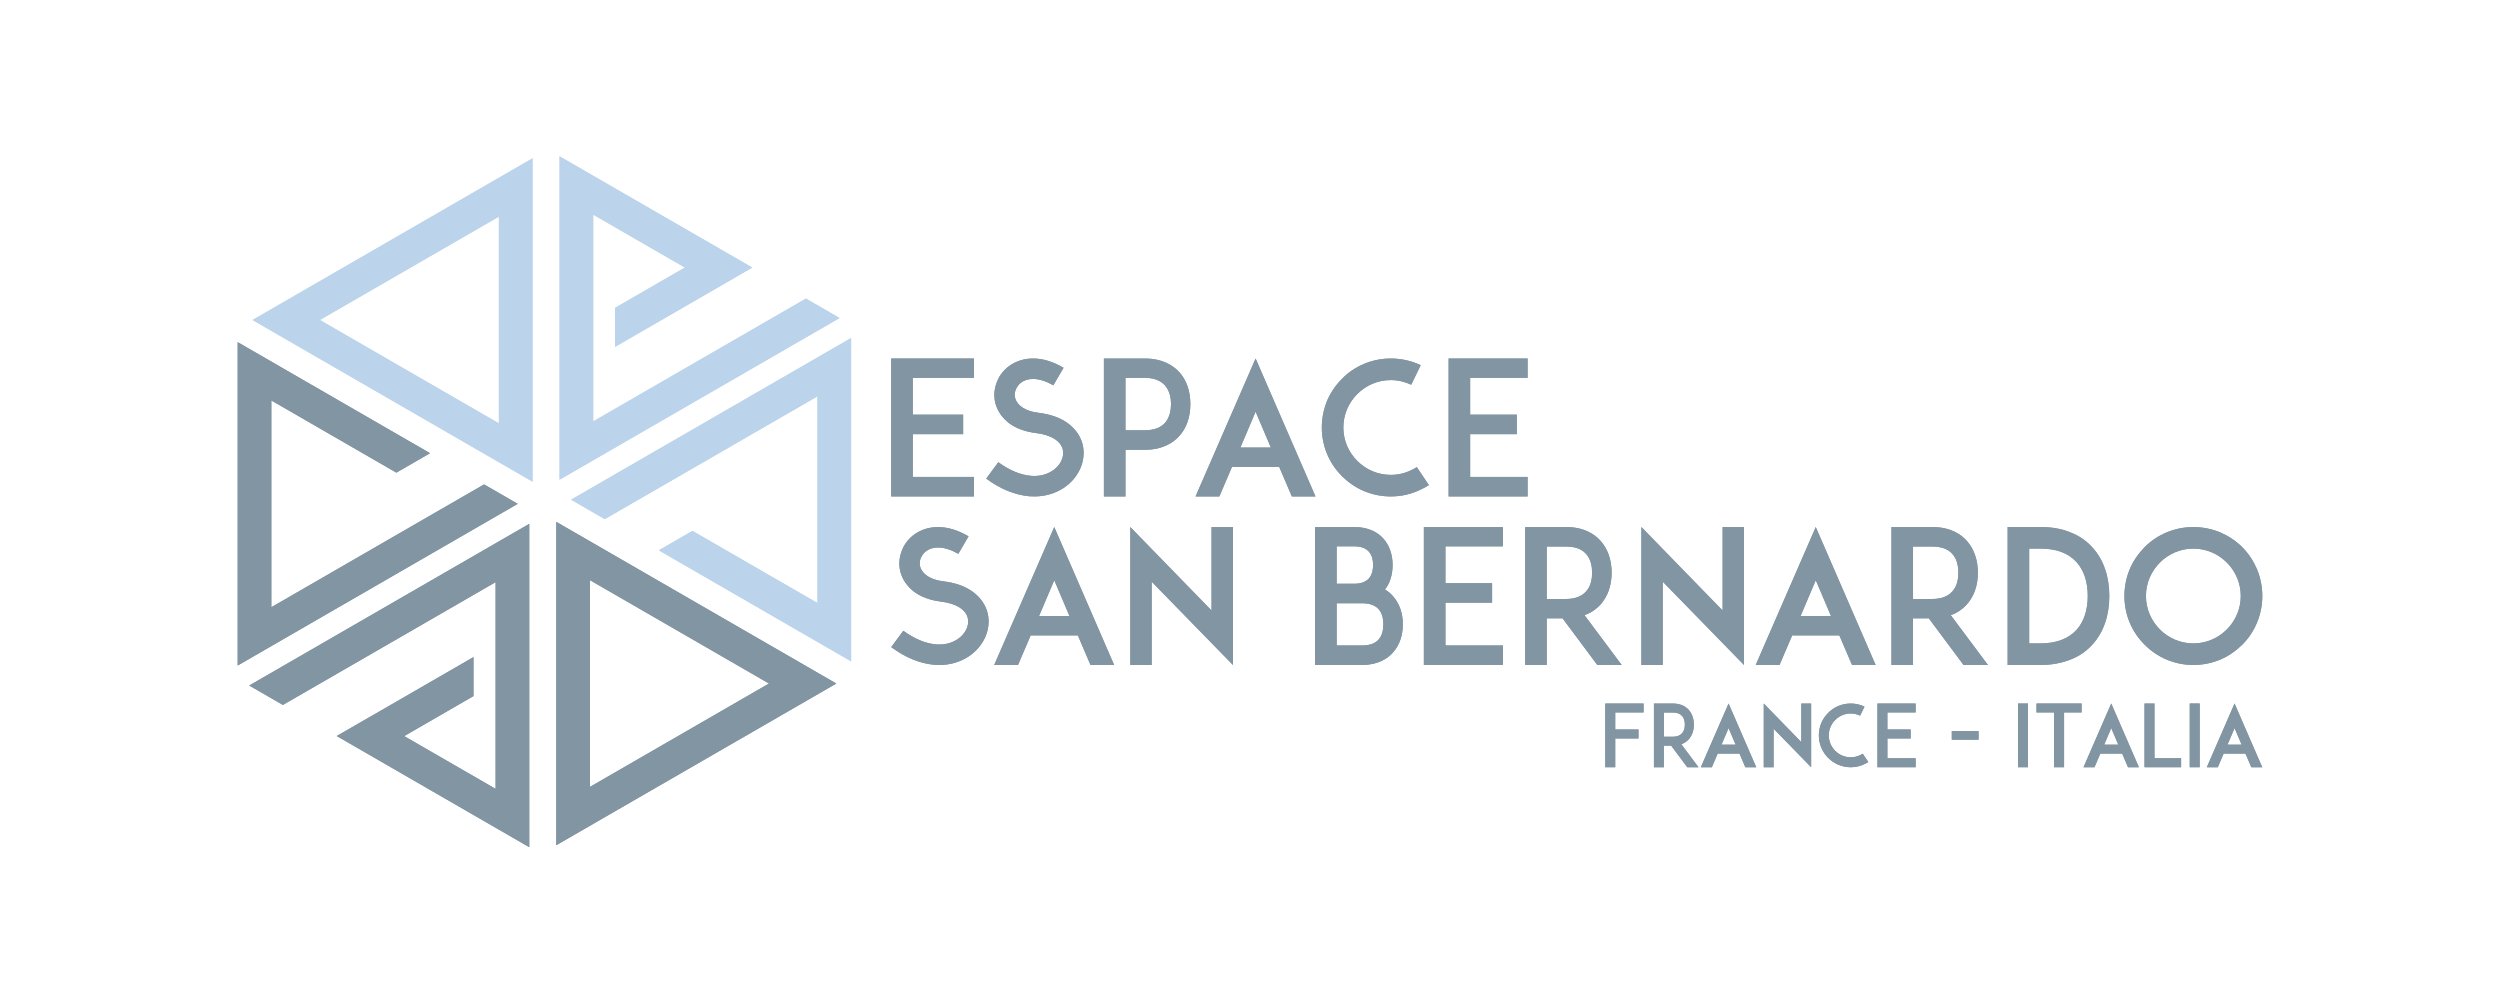 <?xml version="1.0" encoding="utf-8"?>
<!-- Generator: Adobe Illustrator 14.0.0, SVG Export Plug-In . SVG Version: 6.00 Build 43363)  -->
<!DOCTYPE svg PUBLIC "-//W3C//DTD SVG 1.1//EN" "http://www.w3.org/Graphics/SVG/1.1/DTD/svg11.dtd">
<svg version="1.1" id="Calque_1" xmlns="http://www.w3.org/2000/svg" xmlns:xlink="http://www.w3.org/1999/xlink" x="0px" y="0px"
	 width="284px" height="114px" viewBox="0 0 284 114" enable-background="new 0 0 284 114" xml:space="preserve">
<rect fill="#FFFFFF" width="284" height="114"/>
<g>
	<polygon fill="#BBD4EC" points="63.565,17.759 63.565,54.493 95.376,36.126 91.554,33.918 81.169,39.912 67.39,47.868 
		67.39,24.383 77.799,30.393 69.876,34.97 69.877,39.398 82.9,31.877 82.896,31.875 85.456,30.396 	"/>
	<path fill="#BBD4EC" d="M28.685,36.351l31.812,18.367V17.984L28.685,36.351z M36.333,36.351l20.339-11.742v23.485L36.333,36.351z"
		/>
	<polygon fill="#BBD4EC" points="64.876,56.764 68.699,58.971 79.083,52.978 92.864,45.021 92.864,68.506 78.664,60.309 
		74.839,62.516 96.688,75.131 96.688,38.397 	"/>
	<polygon fill="#8295A3" points="28.312,77.874 32.134,80.081 42.519,74.088 56.3,66.131 56.3,89.615 45.915,83.621 53.788,79.074 
		53.788,74.645 42.079,81.407 42.075,81.404 38.25,83.611 60.124,96.24 60.124,59.508 	"/>
	<path fill="#8295A3" d="M63.192,96.016l31.812-18.367L63.192,59.283V96.016z M67.017,65.906l20.338,11.742L67.017,89.391V65.906z"
		/>
	<polygon fill="#8295A3" points="27,75.604 58.812,57.236 54.99,55.03 44.605,61.022 30.825,68.979 30.825,45.494 45.025,53.692 
		48.85,51.484 27,38.869 	"/>
	<polygon fill="#8295A3" points="103.692,47.104 109.415,47.104 109.415,49.321 103.692,49.321 103.692,54.179 110.64,54.179 
		110.64,56.396 103.671,56.396 101.242,56.396 101.242,40.727 103.671,40.727 110.64,40.727 110.64,42.923 103.692,42.923 	"/>
	<path fill="#8295A3" d="M116.913,56.375c-1.606-0.148-3.252-0.803-4.878-2.006l1.373-1.858c1.289,0.929,2.512,1.436,3.695,1.542
		c0.929,0.083,1.774-0.126,2.45-0.571c0.908-0.591,1.372-1.563,1.183-2.407c-0.232-0.994-1.352-1.669-3.041-1.88
		c-1.225-0.147-2.259-0.527-3.062-1.119c-0.761-0.591-1.309-1.352-1.542-2.218c-0.211-0.761-0.168-1.563,0.106-2.323
		c0.253-0.76,0.739-1.415,1.372-1.901c0.783-0.591,1.733-0.908,2.789-0.908c1.119,0,2.28,0.359,3.463,1.056l-1.162,1.985
		c-0.824-0.465-1.604-0.718-2.302-0.718c-0.528,0-1.014,0.147-1.374,0.422c-0.274,0.211-0.485,0.507-0.611,0.823
		c-0.107,0.317-0.127,0.655-0.043,0.951c0.254,0.866,1.204,1.478,2.64,1.648c1.373,0.168,2.513,0.569,3.379,1.223
		c0.845,0.635,1.415,1.458,1.647,2.409c0.212,0.907,0.105,1.857-0.295,2.744c-0.401,0.866-1.035,1.604-1.858,2.154
		c-0.972,0.634-2.112,0.972-3.337,0.972C117.314,56.396,117.103,56.375,116.913,56.375"/>
	<path fill="#8295A3" d="M127.474,40.727h2.576c2.069,0,3.272,0.845,3.907,1.541c0.845,0.93,1.268,2.176,1.268,3.633
		c0,1.458-0.423,2.724-1.268,3.633c-0.634,0.717-1.838,1.561-3.907,1.561h-2.197v5.302h-2.45v-15.67H127.474z M133.028,45.901
		c0-0.613-0.127-1.5-0.698-2.133c-0.507-0.55-1.267-0.845-2.28-0.845h-2.197v5.955h2.197c1.014,0,1.773-0.274,2.28-0.823
		C132.901,47.42,133.028,46.534,133.028,45.901"/>
	<path fill="#8295A3" d="M149.438,56.396h-2.684l-1.436-3.357h-5.363l-1.437,3.357h-2.703l6.821-15.669L149.438,56.396z
		 M144.369,50.842l-1.732-4.075l-1.731,4.075H144.369z"/>
	<path fill="#8295A3" d="M154.95,55.784c-0.951-0.401-1.774-0.972-2.491-1.689c-0.719-0.718-1.289-1.542-1.689-2.492
		c-0.401-0.951-0.613-1.986-0.613-3.042c0-1.055,0.212-2.09,0.613-3.062c0.4-0.93,0.971-1.753,1.689-2.471
		c0.717-0.739,1.54-1.288,2.491-1.689c0.95-0.402,1.985-0.613,3.041-0.613c1.183,0,2.344,0.254,3.4,0.761l-1.077,2.217
		c-0.719-0.337-1.5-0.527-2.323-0.527c-1.437,0-2.788,0.569-3.802,1.583c-1.014,1.014-1.584,2.365-1.584,3.801
		c0,1.437,0.57,2.788,1.584,3.802c1.014,1.014,2.365,1.583,3.802,1.583c0.845,0,1.647-0.189,2.387-0.569
		c0.211-0.085,0.401-0.211,0.569-0.318l1.373,2.049c-0.274,0.168-0.549,0.337-0.845,0.463c-1.077,0.55-2.26,0.825-3.484,0.825
		C156.936,56.396,155.9,56.185,154.95,55.784"/>
	<polygon fill="#8295A3" points="167.01,47.104 172.311,47.104 172.311,49.321 167.01,49.321 167.01,54.179 173.535,54.179 
		173.535,56.396 166.988,56.396 164.561,56.396 164.561,40.727 166.988,40.727 173.535,40.727 173.535,42.923 167.01,42.923 	"/>
	<path fill="#8295A3" d="M106.121,75.519c-1.606-0.146-3.252-0.802-4.878-2.005l1.373-1.859c1.288,0.93,2.512,1.437,3.695,1.543
		c0.929,0.083,1.774-0.127,2.45-0.57c0.908-0.592,1.372-1.564,1.182-2.408c-0.231-0.992-1.351-1.668-3.041-1.879
		c-1.226-0.148-2.259-0.528-3.062-1.119c-0.76-0.591-1.309-1.352-1.542-2.218c-0.211-0.761-0.168-1.562,0.106-2.322
		c0.253-0.761,0.739-1.415,1.372-1.901c0.782-0.592,1.732-0.907,2.788-0.907c1.119,0,2.28,0.358,3.463,1.055l-1.162,1.985
		c-0.824-0.465-1.604-0.718-2.302-0.718c-0.528,0-1.014,0.147-1.374,0.422c-0.273,0.212-0.485,0.508-0.612,0.824
		c-0.106,0.316-0.126,0.654-0.042,0.95c0.254,0.865,1.203,1.479,2.639,1.648c1.374,0.168,2.514,0.569,3.379,1.223
		c0.845,0.635,1.415,1.458,1.647,2.408c0.211,0.908,0.105,1.858-0.296,2.745c-0.401,0.865-1.035,1.604-1.858,2.153
		c-0.972,0.635-2.112,0.973-3.337,0.973C106.521,75.541,106.311,75.519,106.121,75.519"/>
	<path fill="#8295A3" d="M126.565,75.541h-2.683l-1.437-3.357h-5.363l-1.437,3.357h-2.703l6.821-15.669L126.565,75.541z
		 M121.496,69.987l-1.731-4.075l-1.731,4.075H121.496z"/>
	<polygon fill="#8295A3" points="140.06,75.541 130.831,66.08 130.831,75.541 128.402,75.541 128.402,59.872 137.631,69.354 
		137.631,59.872 140.06,59.872 	"/>
	<path fill="#8295A3" d="M159.363,70.916c0,1.31-0.401,2.408-1.14,3.23c-0.571,0.633-1.647,1.395-3.485,1.395h-3.146h-2.196v-15.67
		h2.45h2.026c1.711,0,2.725,0.697,3.274,1.31c0.676,0.76,1.055,1.795,1.055,2.999c0,1.098-0.295,2.049-0.865,2.787
		c0.379,0.232,0.676,0.486,0.888,0.739C158.962,68.529,159.363,69.627,159.363,70.916 M151.846,66.312h2.026
		c0.739,0,1.268-0.211,1.626-0.592c0.402-0.443,0.486-1.076,0.486-1.541c0-0.443-0.084-1.078-0.486-1.521
		c-0.358-0.38-0.887-0.593-1.626-0.593h-2.026V66.312h-0.275H151.846z M157.146,70.916c0-0.507-0.086-1.225-0.55-1.732
		c-0.401-0.442-1.034-0.654-1.858-0.654h-2.893v4.795h2.893c0.824,0,1.457-0.212,1.858-0.655
		C157.061,72.161,157.146,71.443,157.146,70.916"/>
	<polygon fill="#8295A3" points="164.201,66.248 169.502,66.248 169.502,68.466 164.201,68.466 164.201,73.324 170.727,73.324 
		170.727,75.541 164.18,75.541 161.751,75.541 161.751,59.871 164.18,59.871 170.727,59.871 170.727,62.066 164.201,62.066 	"/>
	<path fill="#8295A3" d="M184.222,75.541h-2.767l-3.949-5.301h-1.795v5.301h-2.449V59.872h2.069h2.576
		c2.069,0,3.274,0.843,3.907,1.562c0.822,0.907,1.268,2.175,1.268,3.632c0,1.436-0.445,2.703-1.268,3.611
		c-0.381,0.422-0.971,0.908-1.816,1.205L184.222,75.541z M177.907,68.044c1.014,0,1.774-0.296,2.261-0.845
		c0.59-0.634,0.695-1.521,0.695-2.133c0-0.634-0.105-1.521-0.695-2.154c-0.486-0.548-1.247-0.824-2.261-0.824h-2.196v5.956H177.907z
		"/>
	<polygon fill="#8295A3" points="198.118,75.541 188.889,66.08 188.889,75.541 186.461,75.541 186.461,59.872 195.689,69.354 
		195.689,59.872 198.118,59.872 	"/>
	<path fill="#8295A3" d="M213.07,75.541h-2.68l-1.438-3.357h-5.362l-1.438,3.357h-2.702l6.82-15.669L213.07,75.541z M208.004,69.987
		l-1.732-4.075l-1.73,4.075H208.004z"/>
	<path fill="#8295A3" d="M225.828,75.541h-2.767l-3.949-5.301h-1.794v5.301h-2.45V59.872h2.07h2.575
		c2.069,0,3.273,0.843,3.907,1.562c0.822,0.907,1.267,2.175,1.267,3.632c0,1.436-0.444,2.703-1.267,3.611
		c-0.38,0.422-0.971,0.908-1.816,1.205L225.828,75.541z M219.514,68.044c1.014,0,1.773-0.296,2.261-0.845
		c0.591-0.634,0.695-1.521,0.695-2.133c0-0.634-0.104-1.521-0.695-2.154c-0.487-0.548-1.247-0.824-2.261-0.824h-2.195v5.956H219.514
		z"/>
	<path fill="#8295A3" d="M239.618,67.706c0,2.217-0.654,4.117-1.9,5.491c-0.675,0.76-1.52,1.351-2.513,1.73
		c-1.013,0.401-2.153,0.613-3.421,0.613h-2.894h-0.823v-15.67h2.449h1.268c1.268,0,2.408,0.19,3.421,0.612
		c0.993,0.381,1.838,0.972,2.513,1.731C238.964,63.588,239.618,65.489,239.618,67.706 M237.169,67.706
		c0-1.604-0.443-2.937-1.268-3.843c-0.928-1.035-2.302-1.542-4.117-1.542h-1.268v10.77h1.268c1.815,0,3.189-0.528,4.117-1.542
		C236.726,70.643,237.169,69.291,237.169,67.706"/>
	<path fill="#8295A3" d="M246.125,74.928c-0.951-0.4-1.774-0.971-2.491-1.689c-0.719-0.717-1.289-1.541-1.69-2.492
		c-0.4-0.949-0.612-1.985-0.612-3.04c0-1.056,0.212-2.091,0.612-3.062c0.401-0.93,0.972-1.754,1.69-2.492
		c0.717-0.718,1.54-1.267,2.491-1.669c0.95-0.4,1.984-0.611,3.04-0.611c1.057,0,2.091,0.211,3.062,0.611
		c0.93,0.402,1.752,0.951,2.492,1.669c0.718,0.738,1.267,1.562,1.669,2.492c0.399,0.971,0.611,2.006,0.611,3.062
		c0,1.055-0.212,2.091-0.611,3.04c-0.402,0.951-0.951,1.775-1.669,2.492c-0.74,0.719-1.562,1.289-2.492,1.689
		c-0.972,0.401-2.006,0.613-3.062,0.613C248.109,75.541,247.075,75.329,246.125,74.928 M245.364,63.904
		c-1.014,1.014-1.584,2.365-1.584,3.802c0,1.436,0.57,2.787,1.584,3.802c1.014,1.014,2.365,1.583,3.801,1.583
		c1.437,0,2.789-0.569,3.802-1.583c1.013-1.015,1.583-2.366,1.583-3.802c0-1.437-0.57-2.788-1.583-3.802s-2.365-1.583-3.802-1.583
		C247.729,62.321,246.378,62.891,245.364,63.904"/>
	<polygon fill="#8295A3" points="183.492,82.867 186.135,82.867 186.135,83.891 183.492,83.891 183.492,87.158 182.359,87.158 
		182.359,79.92 183.482,79.92 186.711,79.92 186.711,80.934 183.492,80.934 	"/>
	<path fill="#8295A3" d="M192.949,87.158h-1.277l-1.826-2.449h-0.828v2.449h-1.132V79.92h0.956h1.189
		c0.956,0,1.514,0.39,1.807,0.721c0.38,0.42,0.585,1.006,0.585,1.678c0,0.664-0.205,1.25-0.585,1.67
		c-0.178,0.195-0.449,0.42-0.84,0.555L192.949,87.158z M190.031,83.695c0.469,0,0.82-0.137,1.045-0.391
		c0.273-0.293,0.322-0.703,0.322-0.986c0-0.291-0.049-0.701-0.322-0.994c-0.225-0.254-0.576-0.381-1.045-0.381h-1.014v2.752H190.031
		z"/>
	<path fill="#8295A3" d="M199.509,87.158h-1.239l-0.664-1.551h-2.478l-0.663,1.551h-1.25l3.152-7.238L199.509,87.158z
		 M197.168,84.592l-0.801-1.883l-0.801,1.883H197.168z"/>
	<polygon fill="#8295A3" points="201.482,82.787 201.482,87.158 200.361,87.158 200.361,79.918 204.625,84.299 204.625,79.918 
		205.747,79.918 205.747,87.158 	"/>
	<path fill="#8295A3" d="M208.834,86.875c-0.439-0.186-0.82-0.449-1.152-0.779c-0.332-0.332-0.594-0.713-0.779-1.152
		s-0.283-0.916-0.283-1.404s0.098-0.967,0.283-1.416c0.186-0.429,0.447-0.809,0.779-1.141c0.332-0.34,0.713-0.595,1.152-0.781
		c0.439-0.185,0.916-0.283,1.404-0.283c0.547,0,1.084,0.118,1.57,0.352l-0.496,1.025c-0.332-0.156-0.693-0.244-1.074-0.244
		c-0.663,0-1.287,0.264-1.756,0.732s-0.731,1.092-0.731,1.756s0.263,1.287,0.731,1.756s1.093,0.732,1.756,0.732
		c0.391,0,0.762-0.088,1.103-0.264c0.099-0.041,0.187-0.098,0.265-0.146l0.633,0.947c-0.127,0.078-0.252,0.156-0.391,0.215
		c-0.496,0.252-1.044,0.379-1.609,0.379C209.75,87.158,209.273,87.061,208.834,86.875"/>
	<polygon fill="#8295A3" points="214.408,82.867 217.052,82.867 217.052,83.891 214.408,83.891 214.408,86.135 217.618,86.135 
		217.618,87.158 214.398,87.158 213.277,87.158 213.277,79.92 214.398,79.92 217.618,79.92 217.618,80.934 214.408,80.934 	"/>
	<rect x="221.722" y="83.051" fill="#8295A3" width="3.043" height="0.977"/>
	<rect x="229.247" y="79.918" fill="#8295A3" width="1.132" height="7.24"/>
	<polygon fill="#8295A3" points="236.47,80.934 234.479,80.934 234.479,87.158 233.337,87.158 233.337,80.934 231.346,80.934 
		231.346,79.918 236.47,79.918 	"/>
	<path fill="#8295A3" d="M242.979,87.158h-1.239l-0.663-1.551h-2.479l-0.664,1.551h-1.248l3.15-7.238L242.979,87.158z
		 M240.638,84.592l-0.801-1.883l-0.799,1.883H240.638z"/>
	<polygon fill="#8295A3" points="247.774,87.158 244.739,87.158 243.617,87.158 243.617,79.92 244.749,79.92 244.749,86.133 
		247.774,86.133 	"/>
	<rect x="248.753" y="79.918" fill="#8295A3" width="1.131" height="7.24"/>
	<path fill="#8295A3" d="M250.695,87.158h1.249l0.663-1.551h2.479l0.663,1.551h1.239l-3.142-7.238L250.695,87.158z M253.847,82.709
		l0.799,1.883h-1.6L253.847,82.709z"/>
	<polygon fill="#BBD4EC" points="63.565,17.759 63.565,54.493 95.376,36.126 91.554,33.918 81.169,39.912 67.39,47.868 
		67.39,24.383 77.799,30.393 69.876,34.97 69.877,39.398 82.9,31.877 82.896,31.875 85.456,30.396 	"/>
	<path fill="#BBD4EC" d="M28.685,36.351l31.812,18.367V17.984L28.685,36.351z M36.333,36.351l20.339-11.742v23.485L36.333,36.351z"
		/>
	<polygon fill="#BBD4EC" points="64.876,56.764 68.699,58.971 79.083,52.978 92.864,45.021 92.864,68.506 78.664,60.309 
		74.839,62.516 96.688,75.131 96.688,38.397 	"/>
	<polygon fill="#8295A3" points="28.312,77.874 32.134,80.081 42.519,74.088 56.3,66.131 56.3,89.615 45.915,83.621 53.788,79.074 
		53.788,74.645 42.079,81.407 42.075,81.404 38.25,83.611 60.124,96.24 60.124,59.508 	"/>
	<path fill="#8295A3" d="M63.192,96.016l31.812-18.367L63.192,59.283V96.016z M67.017,65.906l20.338,11.742L67.017,89.391V65.906z"
		/>
	<polygon fill="#8295A3" points="27,75.604 58.812,57.236 54.99,55.03 44.605,61.022 30.825,68.979 30.825,45.494 45.025,53.692 
		48.85,51.484 27,38.869 	"/>
	<polygon fill="#8295A3" points="103.692,47.104 109.415,47.104 109.415,49.321 103.692,49.321 103.692,54.179 110.64,54.179 
		110.64,56.396 103.671,56.396 101.242,56.396 101.242,40.727 103.671,40.727 110.64,40.727 110.64,42.923 103.692,42.923 	"/>
	<path fill="#8295A3" d="M116.913,56.375c-1.606-0.148-3.252-0.803-4.878-2.006l1.373-1.858c1.289,0.929,2.512,1.436,3.695,1.542
		c0.929,0.083,1.774-0.126,2.45-0.571c0.908-0.591,1.372-1.563,1.183-2.407c-0.232-0.994-1.352-1.669-3.041-1.88
		c-1.225-0.147-2.259-0.527-3.062-1.119c-0.761-0.591-1.309-1.352-1.542-2.218c-0.211-0.761-0.168-1.563,0.106-2.323
		c0.253-0.76,0.739-1.415,1.372-1.901c0.783-0.591,1.733-0.908,2.789-0.908c1.119,0,2.28,0.359,3.463,1.056l-1.162,1.985
		c-0.824-0.465-1.604-0.718-2.302-0.718c-0.528,0-1.014,0.147-1.374,0.422c-0.274,0.211-0.485,0.507-0.611,0.823
		c-0.107,0.317-0.127,0.655-0.043,0.951c0.254,0.866,1.204,1.478,2.64,1.648c1.373,0.168,2.513,0.569,3.379,1.223
		c0.845,0.635,1.415,1.458,1.647,2.409c0.212,0.907,0.105,1.857-0.295,2.744c-0.401,0.866-1.035,1.604-1.858,2.154
		c-0.972,0.634-2.112,0.972-3.337,0.972C117.314,56.396,117.103,56.375,116.913,56.375"/>
	<path fill="#8295A3" d="M127.474,40.727h2.576c2.069,0,3.272,0.845,3.907,1.541c0.845,0.93,1.268,2.176,1.268,3.633
		c0,1.458-0.423,2.724-1.268,3.633c-0.634,0.717-1.838,1.561-3.907,1.561h-2.197v5.302h-2.45v-15.67H127.474z M133.028,45.901
		c0-0.613-0.127-1.5-0.698-2.133c-0.507-0.55-1.267-0.845-2.28-0.845h-2.197v5.955h2.197c1.014,0,1.773-0.274,2.28-0.823
		C132.901,47.42,133.028,46.534,133.028,45.901"/>
	<path fill="#8295A3" d="M149.438,56.396h-2.684l-1.436-3.357h-5.363l-1.437,3.357h-2.703l6.821-15.669L149.438,56.396z
		 M144.369,50.842l-1.732-4.075l-1.731,4.075H144.369z"/>
	<path fill="#8295A3" d="M154.95,55.784c-0.951-0.401-1.774-0.972-2.491-1.689c-0.719-0.718-1.289-1.542-1.689-2.492
		c-0.401-0.951-0.613-1.986-0.613-3.042c0-1.055,0.212-2.09,0.613-3.062c0.4-0.93,0.971-1.753,1.689-2.471
		c0.717-0.739,1.54-1.288,2.491-1.689c0.95-0.402,1.985-0.613,3.041-0.613c1.183,0,2.344,0.254,3.4,0.761l-1.077,2.217
		c-0.719-0.337-1.5-0.527-2.323-0.527c-1.437,0-2.788,0.569-3.802,1.583c-1.014,1.014-1.584,2.365-1.584,3.801
		c0,1.437,0.57,2.788,1.584,3.802c1.014,1.014,2.365,1.583,3.802,1.583c0.845,0,1.647-0.189,2.387-0.569
		c0.211-0.085,0.401-0.211,0.569-0.318l1.373,2.049c-0.274,0.168-0.549,0.337-0.845,0.463c-1.077,0.55-2.26,0.825-3.484,0.825
		C156.936,56.396,155.9,56.185,154.95,55.784"/>
	<polygon fill="#8295A3" points="167.01,47.104 172.311,47.104 172.311,49.321 167.01,49.321 167.01,54.179 173.535,54.179 
		173.535,56.396 166.988,56.396 164.561,56.396 164.561,40.727 166.988,40.727 173.535,40.727 173.535,42.923 167.01,42.923 	"/>
	<path fill="#8295A3" d="M106.121,75.519c-1.606-0.146-3.252-0.802-4.878-2.005l1.373-1.859c1.288,0.93,2.512,1.437,3.695,1.543
		c0.929,0.083,1.774-0.127,2.45-0.57c0.908-0.592,1.372-1.564,1.182-2.408c-0.231-0.992-1.351-1.668-3.041-1.879
		c-1.226-0.148-2.259-0.528-3.062-1.119c-0.76-0.591-1.309-1.352-1.542-2.218c-0.211-0.761-0.168-1.562,0.106-2.322
		c0.253-0.761,0.739-1.415,1.372-1.901c0.782-0.592,1.732-0.907,2.788-0.907c1.119,0,2.28,0.358,3.463,1.055l-1.162,1.985
		c-0.824-0.465-1.604-0.718-2.302-0.718c-0.528,0-1.014,0.147-1.374,0.422c-0.273,0.212-0.485,0.508-0.612,0.824
		c-0.106,0.316-0.126,0.654-0.042,0.95c0.254,0.865,1.203,1.479,2.639,1.648c1.374,0.168,2.514,0.569,3.379,1.223
		c0.845,0.635,1.415,1.458,1.647,2.408c0.211,0.908,0.105,1.858-0.296,2.745c-0.401,0.865-1.035,1.604-1.858,2.153
		c-0.972,0.635-2.112,0.973-3.337,0.973C106.521,75.541,106.311,75.519,106.121,75.519"/>
	<path fill="#8295A3" d="M126.565,75.541h-2.683l-1.437-3.357h-5.363l-1.437,3.357h-2.703l6.821-15.669L126.565,75.541z
		 M121.496,69.987l-1.731-4.075l-1.731,4.075H121.496z"/>
	<polygon fill="#8295A3" points="140.06,75.541 130.831,66.08 130.831,75.541 128.402,75.541 128.402,59.872 137.631,69.354 
		137.631,59.872 140.06,59.872 	"/>
	<path fill="#8295A3" d="M159.363,70.916c0,1.31-0.401,2.408-1.14,3.23c-0.571,0.633-1.647,1.395-3.485,1.395h-3.146h-2.196v-15.67
		h2.45h2.026c1.711,0,2.725,0.697,3.274,1.31c0.676,0.76,1.055,1.795,1.055,2.999c0,1.098-0.295,2.049-0.865,2.787
		c0.379,0.232,0.676,0.486,0.888,0.739C158.962,68.529,159.363,69.627,159.363,70.916 M151.846,66.312h2.026
		c0.739,0,1.268-0.211,1.626-0.592c0.402-0.443,0.486-1.076,0.486-1.541c0-0.443-0.084-1.078-0.486-1.521
		c-0.358-0.38-0.887-0.593-1.626-0.593h-2.026V66.312h-0.275H151.846z M157.146,70.916c0-0.507-0.086-1.225-0.55-1.732
		c-0.401-0.442-1.034-0.654-1.858-0.654h-2.893v4.795h2.893c0.824,0,1.457-0.212,1.858-0.655
		C157.061,72.161,157.146,71.443,157.146,70.916"/>
	<polygon fill="#8295A3" points="164.201,66.248 169.502,66.248 169.502,68.466 164.201,68.466 164.201,73.324 170.727,73.324 
		170.727,75.541 164.18,75.541 161.751,75.541 161.751,59.871 164.18,59.871 170.727,59.871 170.727,62.066 164.201,62.066 	"/>
	<path fill="#8295A3" d="M184.222,75.541h-2.767l-3.949-5.301h-1.795v5.301h-2.449V59.872h2.069h2.576
		c2.069,0,3.274,0.843,3.907,1.562c0.822,0.907,1.268,2.175,1.268,3.632c0,1.436-0.445,2.703-1.268,3.611
		c-0.381,0.422-0.971,0.908-1.816,1.205L184.222,75.541z M177.907,68.044c1.014,0,1.774-0.296,2.261-0.845
		c0.59-0.634,0.695-1.521,0.695-2.133c0-0.634-0.105-1.521-0.695-2.154c-0.486-0.548-1.247-0.824-2.261-0.824h-2.196v5.956H177.907z
		"/>
	<polygon fill="#8295A3" points="198.118,75.541 188.889,66.08 188.889,75.541 186.461,75.541 186.461,59.872 195.689,69.354 
		195.689,59.872 198.118,59.872 	"/>
	<path fill="#8295A3" d="M213.07,75.541h-2.68l-1.438-3.357h-5.362l-1.438,3.357h-2.702l6.82-15.669L213.07,75.541z M208.004,69.987
		l-1.732-4.075l-1.73,4.075H208.004z"/>
	<path fill="#8295A3" d="M225.828,75.541h-2.767l-3.949-5.301h-1.794v5.301h-2.45V59.872h2.07h2.575
		c2.069,0,3.273,0.843,3.907,1.562c0.822,0.907,1.267,2.175,1.267,3.632c0,1.436-0.444,2.703-1.267,3.611
		c-0.38,0.422-0.971,0.908-1.816,1.205L225.828,75.541z M219.514,68.044c1.014,0,1.773-0.296,2.261-0.845
		c0.591-0.634,0.695-1.521,0.695-2.133c0-0.634-0.104-1.521-0.695-2.154c-0.487-0.548-1.247-0.824-2.261-0.824h-2.195v5.956H219.514
		z"/>
	<path fill="#8295A3" d="M239.618,67.706c0,2.217-0.654,4.117-1.9,5.491c-0.675,0.76-1.52,1.351-2.513,1.73
		c-1.013,0.401-2.153,0.613-3.421,0.613h-2.894h-0.823v-15.67h2.449h1.268c1.268,0,2.408,0.19,3.421,0.612
		c0.993,0.381,1.838,0.972,2.513,1.731C238.964,63.588,239.618,65.489,239.618,67.706 M237.169,67.706
		c0-1.604-0.443-2.937-1.268-3.843c-0.928-1.035-2.302-1.542-4.117-1.542h-1.268v10.77h1.268c1.815,0,3.189-0.528,4.117-1.542
		C236.726,70.643,237.169,69.291,237.169,67.706"/>
	<path fill="#8295A3" d="M246.125,74.928c-0.951-0.4-1.774-0.971-2.491-1.689c-0.719-0.717-1.289-1.541-1.69-2.492
		c-0.4-0.949-0.612-1.985-0.612-3.04c0-1.056,0.212-2.091,0.612-3.062c0.401-0.93,0.972-1.754,1.69-2.492
		c0.717-0.718,1.54-1.267,2.491-1.669c0.95-0.4,1.984-0.611,3.04-0.611c1.057,0,2.091,0.211,3.062,0.611
		c0.93,0.402,1.752,0.951,2.492,1.669c0.718,0.738,1.267,1.562,1.669,2.492c0.399,0.971,0.611,2.006,0.611,3.062
		c0,1.055-0.212,2.091-0.611,3.04c-0.402,0.951-0.951,1.775-1.669,2.492c-0.74,0.719-1.562,1.289-2.492,1.689
		c-0.972,0.401-2.006,0.613-3.062,0.613C248.109,75.541,247.075,75.329,246.125,74.928 M245.364,63.904
		c-1.014,1.014-1.584,2.365-1.584,3.802c0,1.436,0.57,2.787,1.584,3.802c1.014,1.014,2.365,1.583,3.801,1.583
		c1.437,0,2.789-0.569,3.802-1.583c1.013-1.015,1.583-2.366,1.583-3.802c0-1.437-0.57-2.788-1.583-3.802s-2.365-1.583-3.802-1.583
		C247.729,62.321,246.378,62.891,245.364,63.904"/>
	<polygon fill="#8295A3" points="183.492,82.867 186.135,82.867 186.135,83.891 183.492,83.891 183.492,87.158 182.359,87.158 
		182.359,79.92 183.482,79.92 186.711,79.92 186.711,80.934 183.492,80.934 	"/>
	<path fill="#8295A3" d="M192.949,87.158h-1.277l-1.826-2.449h-0.828v2.449h-1.132V79.92h0.956h1.189
		c0.956,0,1.514,0.39,1.807,0.721c0.38,0.42,0.585,1.006,0.585,1.678c0,0.664-0.205,1.25-0.585,1.67
		c-0.178,0.195-0.449,0.42-0.84,0.555L192.949,87.158z M190.031,83.695c0.469,0,0.82-0.137,1.045-0.391
		c0.273-0.293,0.322-0.703,0.322-0.986c0-0.291-0.049-0.701-0.322-0.994c-0.225-0.254-0.576-0.381-1.045-0.381h-1.014v2.752H190.031
		z"/>
	<path fill="#8295A3" d="M199.509,87.158h-1.239l-0.664-1.551h-2.478l-0.663,1.551h-1.25l3.152-7.238L199.509,87.158z
		 M197.168,84.592l-0.801-1.883l-0.801,1.883H197.168z"/>
	<polygon fill="#8295A3" points="201.482,82.787 201.482,87.158 200.361,87.158 200.361,79.918 204.625,84.299 204.625,79.918 
		205.747,79.918 205.747,87.158 	"/>
	<path fill="#8295A3" d="M208.834,86.875c-0.439-0.186-0.82-0.449-1.152-0.779c-0.332-0.332-0.594-0.713-0.779-1.152
		s-0.283-0.916-0.283-1.404s0.098-0.967,0.283-1.416c0.186-0.429,0.447-0.809,0.779-1.141c0.332-0.34,0.713-0.595,1.152-0.781
		c0.439-0.185,0.916-0.283,1.404-0.283c0.547,0,1.084,0.118,1.57,0.352l-0.496,1.025c-0.332-0.156-0.693-0.244-1.074-0.244
		c-0.663,0-1.287,0.264-1.756,0.732s-0.731,1.092-0.731,1.756s0.263,1.287,0.731,1.756s1.093,0.732,1.756,0.732
		c0.391,0,0.762-0.088,1.103-0.264c0.099-0.041,0.187-0.098,0.265-0.146l0.633,0.947c-0.127,0.078-0.252,0.156-0.391,0.215
		c-0.496,0.252-1.044,0.379-1.609,0.379C209.75,87.158,209.273,87.061,208.834,86.875"/>
	<polygon fill="#8295A3" points="214.408,82.867 217.052,82.867 217.052,83.891 214.408,83.891 214.408,86.135 217.618,86.135 
		217.618,87.158 214.398,87.158 213.277,87.158 213.277,79.92 214.398,79.92 217.618,79.92 217.618,80.934 214.408,80.934 	"/>
	<rect x="221.722" y="83.051" fill="#8295A3" width="3.043" height="0.977"/>
	<rect x="229.247" y="79.918" fill="#8295A3" width="1.132" height="7.24"/>
	<polygon fill="#8295A3" points="236.47,80.934 234.479,80.934 234.479,87.158 233.337,87.158 233.337,80.934 231.346,80.934 
		231.346,79.918 236.47,79.918 	"/>
	<path fill="#8295A3" d="M242.979,87.158h-1.239l-0.663-1.551h-2.479l-0.664,1.551h-1.248l3.15-7.238L242.979,87.158z
		 M240.638,84.592l-0.801-1.883l-0.799,1.883H240.638z"/>
	<polygon fill="#8295A3" points="247.774,87.158 244.739,87.158 243.617,87.158 243.617,79.92 244.749,79.92 244.749,86.133 
		247.774,86.133 	"/>
	<rect x="248.753" y="79.918" fill="#8295A3" width="1.131" height="7.24"/>
	<path fill="#8295A3" d="M250.695,87.158h1.249l0.663-1.551h2.479l0.663,1.551h1.239l-3.142-7.238L250.695,87.158z M253.847,82.709
		l0.799,1.883h-1.6L253.847,82.709z"/>
</g>
</svg>
